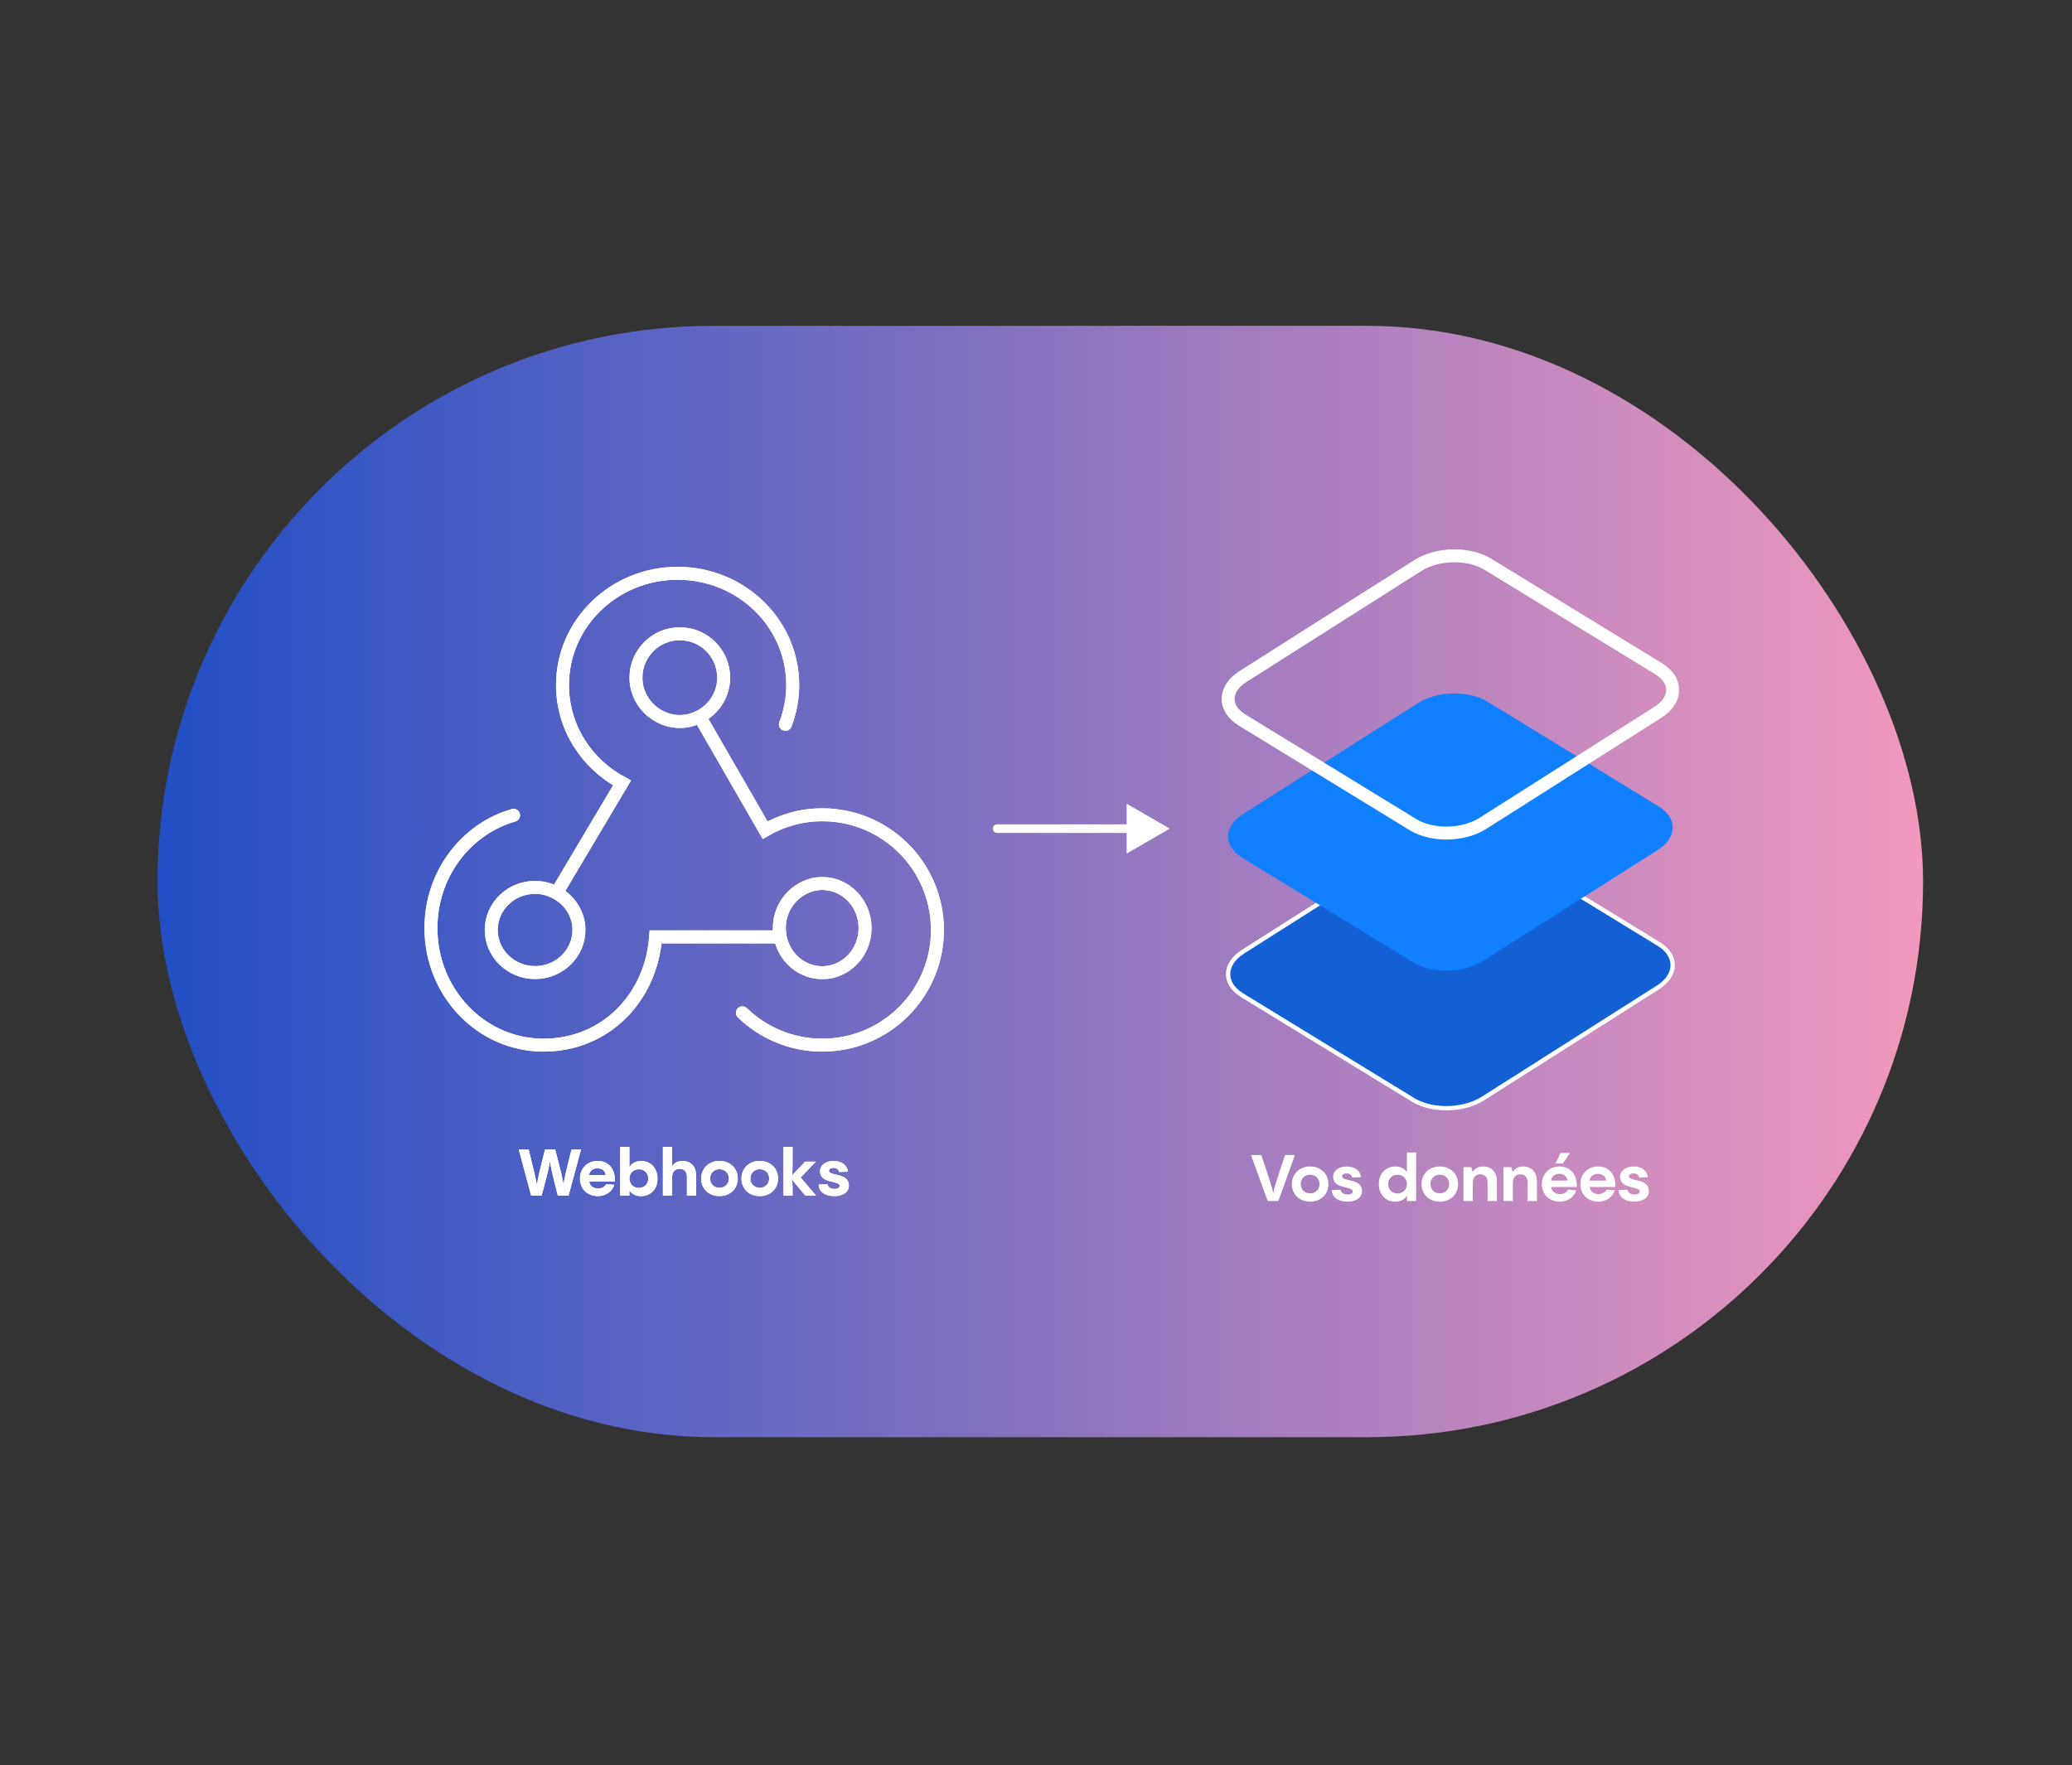 <?xml version="1.0" encoding="UTF-8"?>
<svg xmlns="http://www.w3.org/2000/svg" width="960" height="818" viewBox="0 0 960 818" fill="none">
  <rect x="0" y="0" width="960" height="818" fill="#333333" stroke="none"/>
  <rect x="891" y="666" width="818" height="515" rx="257.5" transform="rotate(-180 891 666)" fill="url(#paint0_linear_13828_11509)"></rect>
  <g style="mix-blend-mode:multiply">
    <path d="M689.314 388.974L768.482 437.432C777.318 442.843 777.149 451.876 768.105 457.625L687.06 509.075C678.017 514.815 663.522 515.087 654.686 509.677L575.518 461.219C566.682 455.809 566.851 446.776 575.895 441.027L656.94 389.577C665.983 383.837 680.478 383.564 689.314 388.974Z" fill="#1360D5"></path>
    <path d="M689.314 388.974L768.482 437.432C777.318 442.843 777.149 451.876 768.105 457.625L687.06 509.075C678.017 514.815 663.522 515.087 654.686 509.677L575.518 461.219C566.682 455.809 566.851 446.776 575.895 441.027L656.94 389.577C665.983 383.837 680.478 383.564 689.314 388.974Z" stroke="white" stroke-width="2" stroke-miterlimit="10"></path>
  </g>
  <path d="M689.314 325.217L768.482 373.675C777.318 379.085 777.149 388.118 768.105 393.867L687.06 445.317C678.017 451.057 663.522 451.33 654.686 445.919L575.518 397.461C566.682 392.051 566.851 383.018 575.895 377.269L656.94 325.819C665.983 320.079 680.478 319.806 689.314 325.217Z" fill="#1180FF"></path>
  <path d="M689.314 261.451L768.482 309.909C777.318 315.319 777.149 324.352 768.105 330.101L687.06 381.551C678.017 387.291 663.522 387.564 654.686 382.154L575.518 333.696C566.682 328.285 566.851 319.252 575.895 313.503L656.94 262.053C665.983 256.314 680.478 256.041 689.314 261.451Z" stroke="white" stroke-width="6" stroke-miterlimit="10"></path>
  <path d="M595.399 535.264H599.959L592.309 556.564H587.329L579.619 535.264H584.359C588.529 547.534 589.639 550.954 589.939 553.024C590.209 550.924 591.259 547.504 595.399 535.264ZM606.988 556.864C602.068 556.864 598.528 553.474 598.528 548.704C598.528 543.994 602.068 540.544 606.988 540.544C611.938 540.544 615.478 543.994 615.478 548.704C615.478 553.474 611.938 556.864 606.988 556.864ZM606.988 553.024C609.508 553.024 611.368 551.194 611.368 548.704C611.368 546.184 609.508 544.384 606.988 544.384C604.498 544.384 602.668 546.184 602.668 548.704C602.668 551.194 604.498 553.024 606.988 553.024ZM624.271 556.864C620.551 556.864 617.161 555.274 617.041 551.494L621.181 551.344C621.301 552.664 622.591 553.534 624.391 553.534C625.771 553.534 626.761 553.024 626.761 552.124C626.761 549.514 617.671 551.194 617.671 545.404C617.671 542.344 620.521 540.544 623.971 540.544C627.841 540.544 630.481 542.824 630.541 545.554L626.491 545.674C626.341 544.594 625.441 543.754 623.911 543.754C622.801 543.754 621.811 544.234 621.811 545.104C621.811 547.684 631.051 545.884 631.051 551.914C631.051 555.094 628.201 556.864 624.271 556.864ZM651.861 543.184V534.064H656.121V556.564H651.861V553.864C651.111 555.724 649.041 556.864 646.431 556.864C641.661 556.864 638.841 553.144 638.841 548.674C638.841 544.024 641.811 540.544 646.641 540.544C648.651 540.544 650.691 541.444 651.861 543.184ZM647.541 553.054C650.031 553.054 651.861 551.224 651.861 548.704C651.861 546.214 650.031 544.414 647.541 544.414C644.961 544.414 643.161 546.184 643.161 548.704C643.161 551.254 644.961 553.054 647.541 553.054ZM667.076 556.864C662.156 556.864 658.616 553.474 658.616 548.704C658.616 543.994 662.156 540.544 667.076 540.544C672.026 540.544 675.566 543.994 675.566 548.704C675.566 553.474 672.026 556.864 667.076 556.864ZM667.076 553.024C669.596 553.024 671.456 551.194 671.456 548.704C671.456 546.184 669.596 544.384 667.076 544.384C664.586 544.384 662.756 546.184 662.756 548.704C662.756 551.194 664.586 553.024 667.076 553.024ZM687.208 540.544C690.508 540.544 693.538 542.614 693.538 547.414V556.564H689.218V548.074C689.218 545.044 687.538 544.204 685.888 544.204C683.818 544.204 682.378 545.494 682.378 548.224V556.564H678.058V540.874H681.658L682.318 543.124C683.308 541.504 684.898 540.544 687.208 540.544ZM705.753 540.544C709.053 540.544 712.083 542.614 712.083 547.414V556.564H707.763V548.074C707.763 545.044 706.083 544.204 704.433 544.204C702.363 544.204 700.923 545.494 700.923 548.224V556.564H696.603V540.874H700.203L700.863 543.124C701.853 541.504 703.443 540.544 705.753 540.544ZM723.008 534.304H727.418L724.088 539.194H720.728L723.008 534.304ZM722.468 540.544C727.238 540.544 730.748 543.754 730.568 550.054H718.658C718.868 551.974 720.578 553.354 722.768 553.354C724.598 553.354 725.918 552.484 726.548 551.254L730.268 551.644C729.428 554.614 726.398 556.864 722.738 556.864C717.878 556.864 714.368 553.624 714.368 548.764C714.368 544.054 717.728 540.544 722.468 540.544ZM722.468 543.964C720.368 543.964 718.778 545.254 718.628 547.084H726.248C726.128 545.254 724.628 543.964 722.468 543.964ZM740.339 540.544C745.109 540.544 748.619 543.754 748.439 550.054H736.529C736.739 551.974 738.449 553.354 740.639 553.354C742.469 553.354 743.789 552.484 744.419 551.254L748.139 551.644C747.299 554.614 744.269 556.864 740.609 556.864C735.749 556.864 732.239 553.624 732.239 548.764C732.239 544.054 735.599 540.544 740.339 540.544ZM740.339 543.964C738.239 543.964 736.649 545.254 736.499 547.084H744.119C743.999 545.254 742.499 543.964 740.339 543.964ZM757.191 556.864C753.471 556.864 750.081 555.274 749.961 551.494L754.101 551.344C754.221 552.664 755.511 553.534 757.311 553.534C758.691 553.534 759.681 553.024 759.681 552.124C759.681 549.514 750.591 551.194 750.591 545.404C750.591 542.344 753.441 540.544 756.891 540.544C760.761 540.544 763.401 542.824 763.461 545.554L759.411 545.674C759.261 544.594 758.361 543.754 756.831 543.754C755.721 543.754 754.731 544.234 754.731 545.104C754.731 547.684 763.971 545.884 763.971 551.914C763.971 555.094 761.121 556.864 757.191 556.864Z" fill="white"></path>
  <path d="M363.883 335.68C366.067 330.006 367.286 323.887 367.286 317.473C367.286 288.856 343.413 265.666 313.952 265.666C284.492 265.666 260.619 288.856 260.619 317.473C260.619 337.012 271.743 353.985 288.2 362.817L257.876 413.835M257.876 413.835C254.93 412.206 251.578 411.22 247.921 411.22C236.695 411.22 227.603 420.051 227.603 430.956C227.603 441.86 236.695 450.692 247.921 450.692C257.775 450.692 265.952 443.883 267.832 434.853C268.086 433.571 268.238 432.288 268.238 430.956C268.238 423.604 264.022 417.239 257.876 413.835ZM343.971 469.336C353.571 478.639 366.625 484.333 381 484.333C410.46 484.333 434.333 460.44 434.333 430.956C434.333 401.471 410.46 377.579 381 377.579C371.349 377.579 362.308 380.171 354.486 384.695L324.162 332.081M324.162 332.081C330.714 328.726 335.286 321.965 335.286 314.034C335.286 302.8 326.194 293.7 314.968 293.7C303.743 293.7 294.651 302.8 294.651 314.034C294.651 321.914 299.222 328.726 305.775 332.081C308.568 333.504 311.667 334.368 314.968 334.368C318.27 334.368 321.368 333.504 324.162 332.081ZM237.958 377.803C215.857 384.106 199.667 405.133 199.667 430.086C199.667 460.051 223.009 484.333 251.815 484.333C280.62 484.333 301.728 462.221 303.764 434.168H361.475M361.475 434.168C363.312 443.622 371.309 450.751 380.944 450.751C391.919 450.751 400.809 441.504 400.809 430.086C400.809 418.669 391.919 409.421 380.944 409.421C377.368 409.421 374.09 410.454 371.209 412.159C365.2 415.724 361.078 422.337 361.078 430.086C361.078 431.481 361.227 432.876 361.475 434.168Z" stroke="white" stroke-width="6" stroke-miterlimit="10" stroke-linecap="round"></path>
  <path d="M264.789 532.7H269.199L263.439 554H258.429C255.879 543.98 255.039 540.35 254.799 537.89C254.559 540.41 253.659 544.01 250.959 554H246.069L240.369 532.7H244.959C247.419 542.6 248.379 546.77 248.769 549.29C249.069 546.56 250.029 542.63 252.519 532.7H257.259C259.689 542.12 260.709 546.35 261.099 548.87C261.459 546.23 262.389 542.21 264.789 532.7ZM276.809 537.98C281.579 537.98 285.089 541.19 284.909 547.49H272.999C273.209 549.41 274.919 550.79 277.109 550.79C278.939 550.79 280.259 549.92 280.889 548.69L284.609 549.08C283.769 552.05 280.739 554.3 277.079 554.3C272.219 554.3 268.709 551.06 268.709 546.2C268.709 541.49 272.069 537.98 276.809 537.98ZM276.809 541.4C274.709 541.4 273.119 542.69 272.969 544.52H280.589C280.469 542.69 278.969 541.4 276.809 541.4ZM297.08 538.01C301.85 538.01 304.64 541.76 304.64 546.2C304.64 550.85 301.7 554.33 296.84 554.33C294.86 554.33 292.79 553.43 291.62 551.69V554H287.36V531.5H291.62V541.04C292.4 539.18 294.47 538.01 297.08 538.01ZM295.97 550.49C298.52 550.49 300.35 548.69 300.35 546.17C300.35 543.62 298.52 541.85 295.97 541.85C293.45 541.85 291.65 543.65 291.65 546.17C291.65 548.66 293.45 550.49 295.97 550.49ZM316.226 537.98C319.526 537.98 322.556 540.05 322.556 544.85V554H318.266V545.51C318.266 542.48 316.556 541.64 314.906 541.64C312.866 541.64 311.396 542.93 311.396 545.66V554H307.136V531.5H311.396V540.5C312.386 538.91 313.976 537.98 316.226 537.98ZM333.331 554.3C328.411 554.3 324.871 550.91 324.871 546.14C324.871 541.43 328.411 537.98 333.331 537.98C338.281 537.98 341.821 541.43 341.821 546.14C341.821 550.91 338.281 554.3 333.331 554.3ZM333.331 550.46C335.851 550.46 337.711 548.63 337.711 546.14C337.711 543.62 335.851 541.82 333.331 541.82C330.841 541.82 329.011 543.62 329.011 546.14C329.011 548.63 330.841 550.46 333.331 550.46ZM351.993 554.3C347.073 554.3 343.533 550.91 343.533 546.14C343.533 541.43 347.073 537.98 351.993 537.98C356.943 537.98 360.483 541.43 360.483 546.14C360.483 550.91 356.943 554.3 351.993 554.3ZM351.993 550.46C354.513 550.46 356.373 548.63 356.373 546.14C356.373 543.62 354.513 541.82 351.993 541.82C349.503 541.82 347.673 543.62 347.673 546.14C347.673 548.63 349.503 550.46 351.993 550.46ZM370.955 545.66L378.095 554H373.055L367.025 546.71C367.205 548.39 367.235 550.58 367.235 554H362.975V531.5H367.235C367.235 539.21 367.235 542.39 366.995 544.64L373.025 538.31H378.035L370.955 545.66ZM386.531 554.3C382.811 554.3 379.421 552.71 379.301 548.93L383.441 548.78C383.561 550.1 384.851 550.97 386.651 550.97C388.031 550.97 389.021 550.46 389.021 549.56C389.021 546.95 379.931 548.63 379.931 542.84C379.931 539.78 382.781 537.98 386.231 537.98C390.101 537.98 392.741 540.26 392.801 542.99L388.751 543.11C388.601 542.03 387.701 541.19 386.171 541.19C385.061 541.19 384.071 541.67 384.071 542.54C384.071 545.12 393.311 543.32 393.311 549.35C393.311 552.53 390.461 554.3 386.531 554.3Z" fill="white"></path>
  <path d="M363.883 335.68C366.067 330.006 367.286 323.887 367.286 317.473C367.286 288.856 343.413 265.666 313.952 265.666C284.492 265.666 260.619 288.856 260.619 317.473C260.619 337.012 271.743 353.985 288.2 362.817L257.876 413.835M257.876 413.835C254.93 412.206 251.578 411.22 247.921 411.22C236.695 411.22 227.603 420.051 227.603 430.956C227.603 441.86 236.695 450.692 247.921 450.692C257.775 450.692 265.952 443.883 267.832 434.853C268.086 433.571 268.238 432.288 268.238 430.956C268.238 423.604 264.022 417.239 257.876 413.835ZM343.971 469.336C353.571 478.639 366.625 484.333 381 484.333C410.46 484.333 434.333 460.44 434.333 430.956C434.333 401.471 410.46 377.579 381 377.579C371.349 377.579 362.308 380.171 354.486 384.695L324.162 332.081M324.162 332.081C330.714 328.726 335.286 321.965 335.286 314.034C335.286 302.8 326.194 293.7 314.968 293.7C303.743 293.7 294.651 302.8 294.651 314.034C294.651 321.914 299.222 328.726 305.775 332.081C308.568 333.504 311.667 334.368 314.968 334.368C318.27 334.368 321.368 333.504 324.162 332.081ZM237.958 377.803C215.857 384.106 199.667 405.133 199.667 430.086C199.667 460.051 223.009 484.333 251.815 484.333C280.62 484.333 301.728 462.221 303.764 434.168H361.475M361.475 434.168C363.312 443.622 371.309 450.751 380.944 450.751C391.919 450.751 400.809 441.504 400.809 430.086C400.809 418.669 391.919 409.421 380.944 409.421C377.368 409.421 374.09 410.454 371.209 412.159C365.2 415.724 361.078 422.337 361.078 430.086C361.078 431.481 361.227 432.876 361.475 434.168Z" stroke="white" stroke-width="6" stroke-miterlimit="10" stroke-linecap="round"></path>
  <path d="M264.789 532.7H269.199L263.439 554H258.429C255.879 543.98 255.039 540.35 254.799 537.89C254.559 540.41 253.659 544.01 250.959 554H246.069L240.369 532.7H244.959C247.419 542.6 248.379 546.77 248.769 549.29C249.069 546.56 250.029 542.63 252.519 532.7H257.259C259.689 542.12 260.709 546.35 261.099 548.87C261.459 546.23 262.389 542.21 264.789 532.7ZM276.809 537.98C281.579 537.98 285.089 541.19 284.909 547.49H272.999C273.209 549.41 274.919 550.79 277.109 550.79C278.939 550.79 280.259 549.92 280.889 548.69L284.609 549.08C283.769 552.05 280.739 554.3 277.079 554.3C272.219 554.3 268.709 551.06 268.709 546.2C268.709 541.49 272.069 537.98 276.809 537.98ZM276.809 541.4C274.709 541.4 273.119 542.69 272.969 544.52H280.589C280.469 542.69 278.969 541.4 276.809 541.4ZM297.08 538.01C301.85 538.01 304.64 541.76 304.64 546.2C304.64 550.85 301.7 554.33 296.84 554.33C294.86 554.33 292.79 553.43 291.62 551.69V554H287.36V531.5H291.62V541.04C292.4 539.18 294.47 538.01 297.08 538.01ZM295.97 550.49C298.52 550.49 300.35 548.69 300.35 546.17C300.35 543.62 298.52 541.85 295.97 541.85C293.45 541.85 291.65 543.65 291.65 546.17C291.65 548.66 293.45 550.49 295.97 550.49ZM316.226 537.98C319.526 537.98 322.556 540.05 322.556 544.85V554H318.266V545.51C318.266 542.48 316.556 541.64 314.906 541.64C312.866 541.64 311.396 542.93 311.396 545.66V554H307.136V531.5H311.396V540.5C312.386 538.91 313.976 537.98 316.226 537.98ZM333.331 554.3C328.411 554.3 324.871 550.91 324.871 546.14C324.871 541.43 328.411 537.98 333.331 537.98C338.281 537.98 341.821 541.43 341.821 546.14C341.821 550.91 338.281 554.3 333.331 554.3ZM333.331 550.46C335.851 550.46 337.711 548.63 337.711 546.14C337.711 543.62 335.851 541.82 333.331 541.82C330.841 541.82 329.011 543.62 329.011 546.14C329.011 548.63 330.841 550.46 333.331 550.46ZM351.993 554.3C347.073 554.3 343.533 550.91 343.533 546.14C343.533 541.43 347.073 537.98 351.993 537.98C356.943 537.98 360.483 541.43 360.483 546.14C360.483 550.91 356.943 554.3 351.993 554.3ZM351.993 550.46C354.513 550.46 356.373 548.63 356.373 546.14C356.373 543.62 354.513 541.82 351.993 541.82C349.503 541.82 347.673 543.62 347.673 546.14C347.673 548.63 349.503 550.46 351.993 550.46ZM370.955 545.66L378.095 554H373.055L367.025 546.71C367.205 548.39 367.235 550.58 367.235 554H362.975V531.5H367.235C367.235 539.21 367.235 542.39 366.995 544.64L373.025 538.31H378.035L370.955 545.66ZM386.531 554.3C382.811 554.3 379.421 552.71 379.301 548.93L383.441 548.78C383.561 550.1 384.851 550.97 386.651 550.97C388.031 550.97 389.021 550.46 389.021 549.56C389.021 546.95 379.931 548.63 379.931 542.84C379.931 539.78 382.781 537.98 386.231 537.98C390.101 537.98 392.741 540.26 392.801 542.99L388.751 543.11C388.601 542.03 387.701 541.19 386.171 541.19C385.061 541.19 384.071 541.67 384.071 542.54C384.071 545.12 393.311 543.32 393.311 549.35C393.311 552.53 390.461 554.3 386.531 554.3Z" fill="white"></path>
  <path d="M462 382C460.895 382 460 382.895 460 384C460 385.105 460.895 386 462 386V382ZM542 384L522 372.453V395.547L542 384ZM462 384V386H524V384V382H462V384Z" fill="white"></path>
  <defs>
    <linearGradient id="paint0_linear_13828_11509" x1="1709" y1="923.5" x2="891" y2="923.5" gradientUnits="userSpaceOnUse">
      <stop stop-color="#214FC5"></stop>
      <stop offset="1" stop-color="#F198BD"></stop>
    </linearGradient>
  </defs>
</svg>
